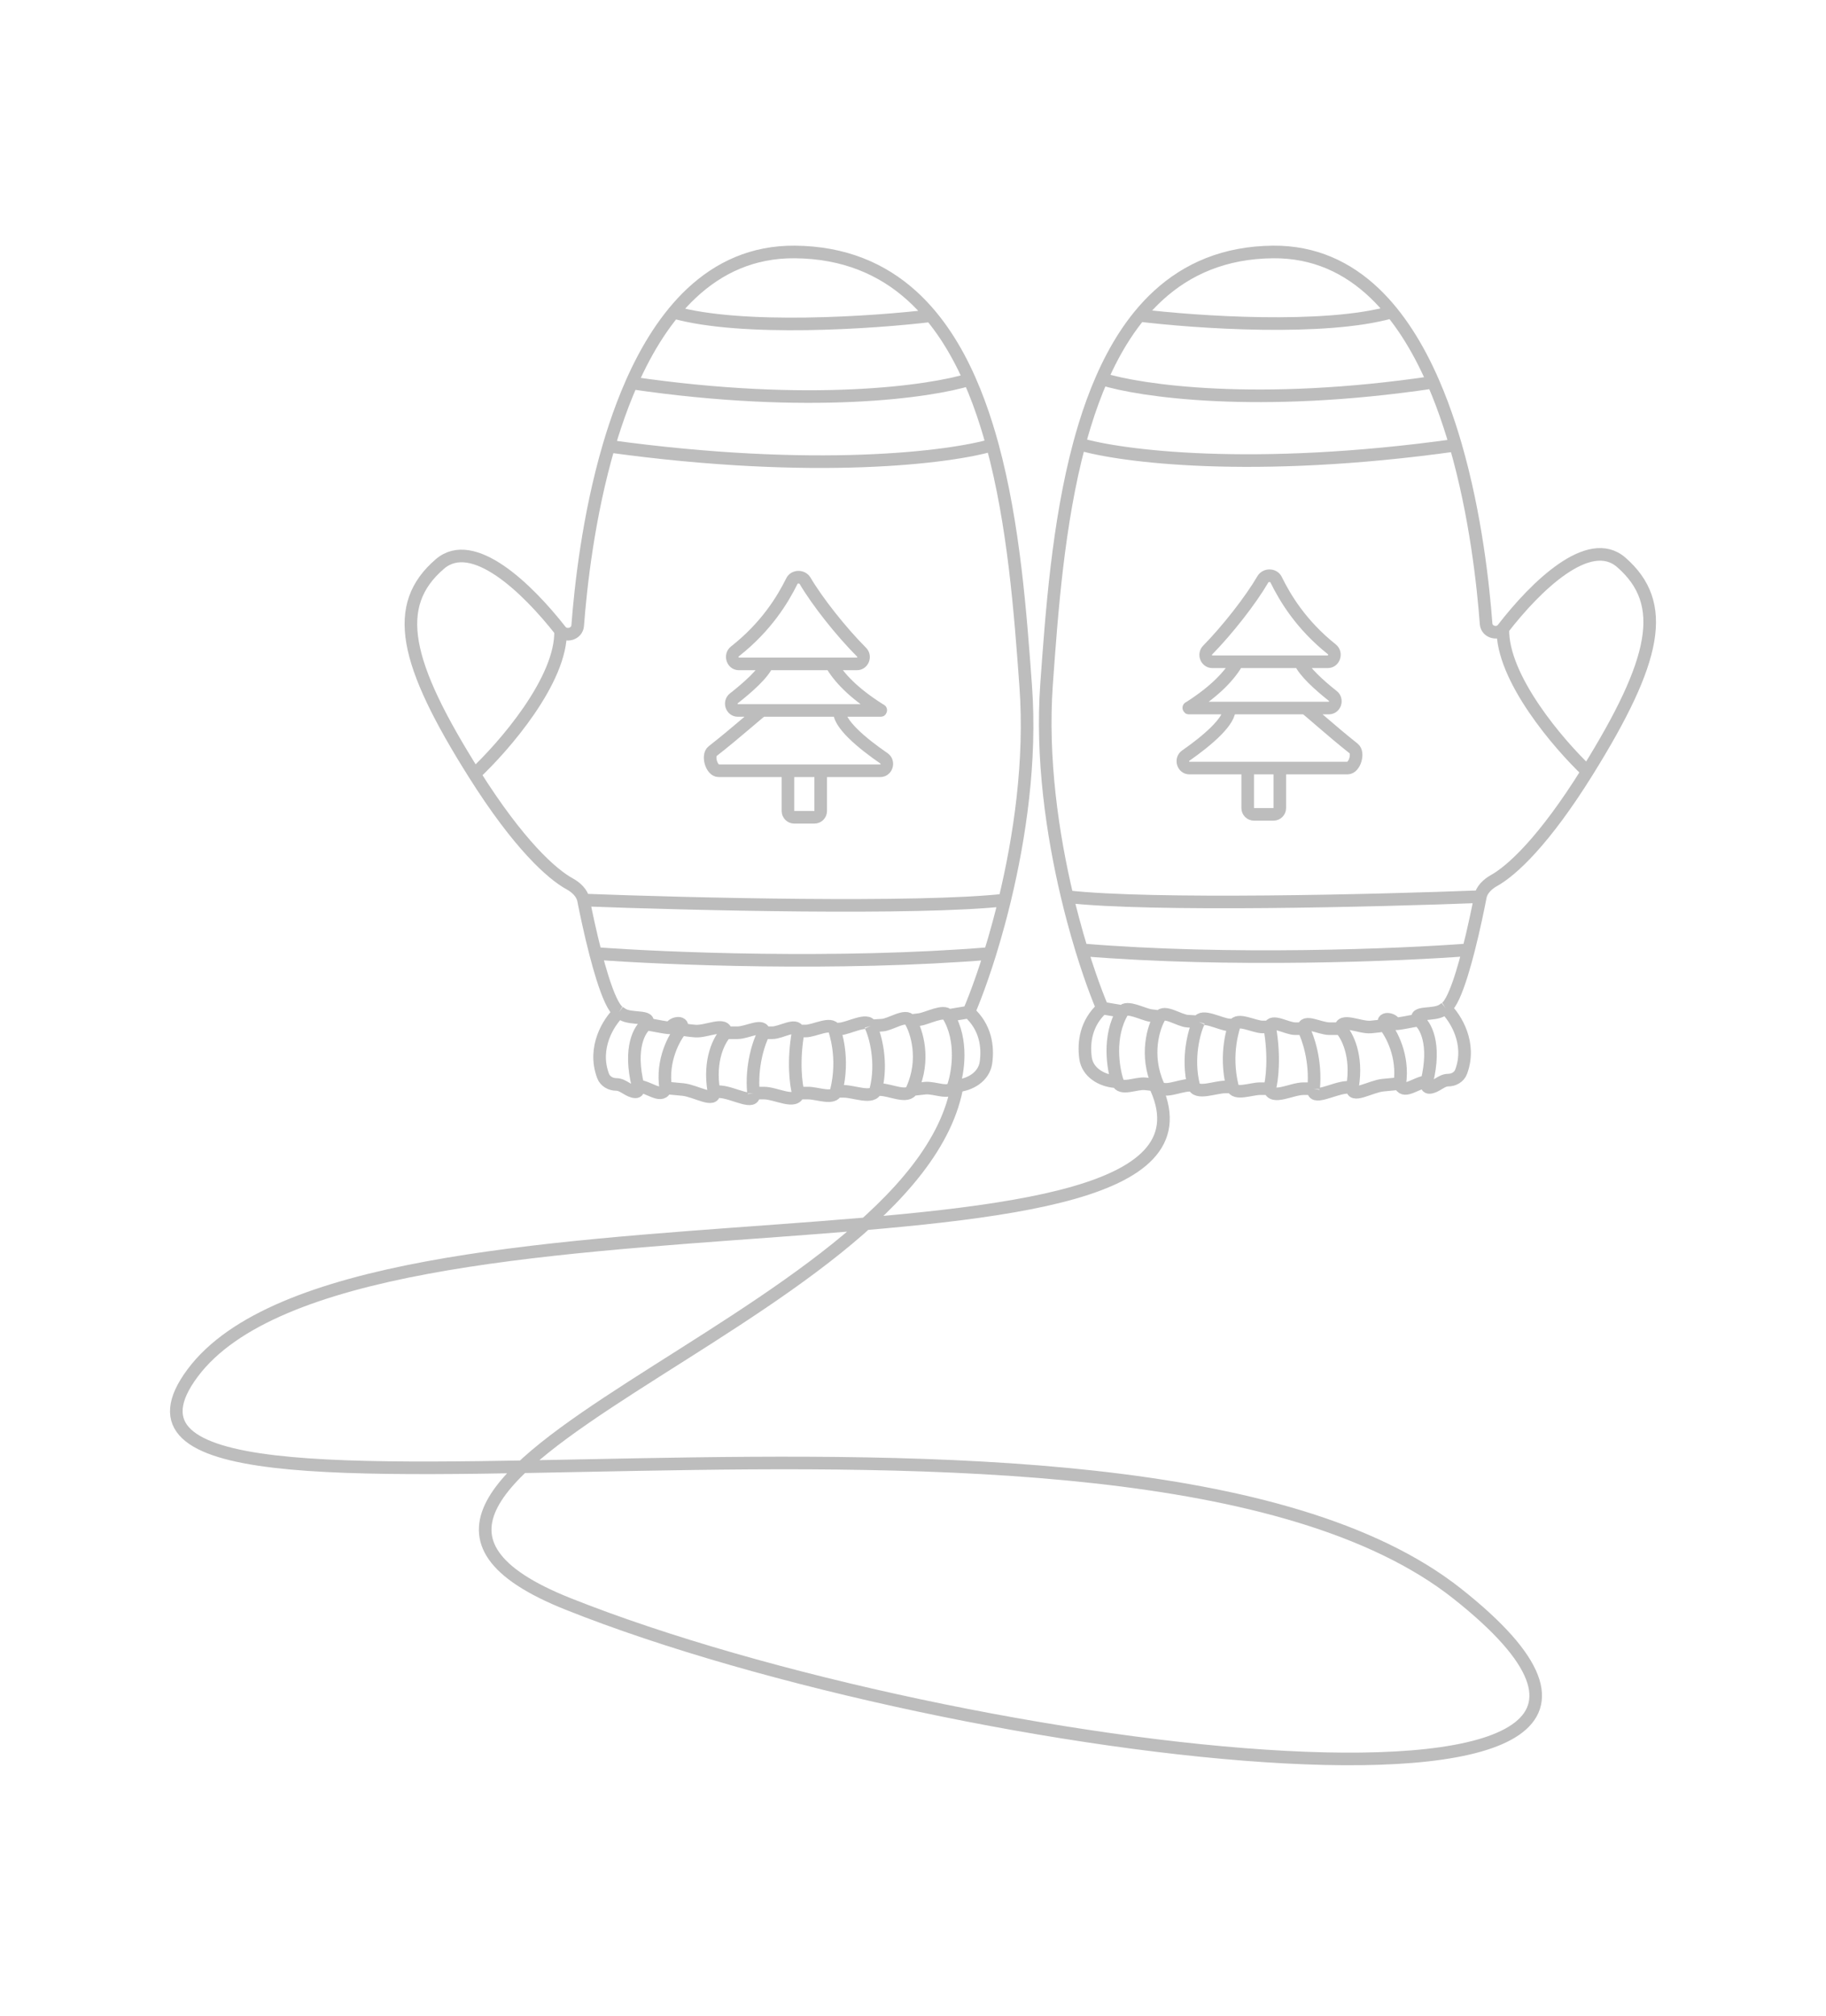 <svg width="145" height="160" viewBox="0 0 145 160" fill="none" xmlns="http://www.w3.org/2000/svg">
<g id="Frame 1">
<rect width="145" height="160" fill="white"/>
<g id="Group 25">
<path id="Vector 64" d="M76.936 80.334C78.27 81.527 78.474 83.084 78.293 84.348C78.134 85.456 77.055 86.114 75.939 86.198C75.854 86.205 75.775 86.211 75.705 86.216M76.936 80.334L75.294 80.607M76.936 80.334C77.248 79.609 77.607 78.685 77.984 77.597C78.19 77.005 78.401 76.365 78.613 75.682M37.672 61.454C32.063 52.561 31.105 48.047 34.936 44.763C37.542 42.529 41.852 46.669 44.512 50.061M37.672 61.454C41.184 67.023 43.809 69.378 45.242 70.16C45.743 70.434 46.225 70.881 46.335 71.441V71.441M37.672 61.454C39.998 59.285 44.622 53.971 44.512 50.061M49.164 80.334C48.334 81.122 47.043 83.149 47.89 85.404C48.051 85.836 48.491 86.08 48.952 86.08V86.08C49.49 86.08 49.927 86.653 50.465 86.666C50.634 86.67 50.747 86.529 50.669 86.216M49.164 80.334C49.231 80.382 49.318 80.441 49.418 80.503C50.14 80.957 51.792 80.559 51.353 81.291V81.291M49.164 80.334C48.741 80.08 48.277 79 47.835 77.597C47.648 77.004 47.466 76.353 47.292 75.682M44.512 50.061V50.061C44.926 50.588 45.822 50.33 45.873 49.662C46.104 46.62 46.713 40.975 48.343 35.419M51.353 81.291C51.946 81.382 53.233 81.669 53.268 81.565C53.405 81.154 54.431 81.018 54.089 81.702M51.353 81.291C50.806 81.656 49.903 83.152 50.669 86.216M54.089 81.702C54.334 81.746 54.751 81.806 55.215 81.843C56.114 81.914 57.646 81.074 57.646 81.975V81.975M54.089 81.702C53.542 82.34 52.529 84.164 52.858 86.353M57.646 81.975H58.559C59.353 81.975 60.656 81.182 60.656 81.975V81.975M57.646 81.975C57.144 82.477 56.251 84.109 56.688 86.627M60.656 81.975H61.331C62.016 81.975 63.226 81.174 63.392 81.838V81.838M60.656 81.975C60.291 82.659 59.616 84.575 59.835 86.764M63.392 81.838H63.98C64.653 81.838 66.015 81.077 66.265 81.702V81.702M63.392 81.838C62.954 84.246 63.21 86.125 63.392 86.764M66.265 81.702L66.705 81.672C67.399 81.626 68.918 80.768 69.138 81.428V81.428M66.265 81.702C66.265 81.838 67.086 83.891 66.402 86.627M69.138 81.428L70.05 81.374C70.719 81.335 71.935 80.446 72.285 81.018V81.018M69.138 81.428C69.503 82.203 70.096 84.301 69.548 86.49M72.285 81.018L73.02 80.926C73.611 80.852 74.984 80.098 75.294 80.607V80.607M72.285 81.018C72.786 81.838 73.516 84.082 72.421 86.49M75.294 80.607C76.498 82.577 76.07 85.168 75.705 86.216M75.705 86.216V86.216C75.454 86.938 74.22 86.29 73.461 86.374L72.421 86.49M72.421 86.49V86.49C72.085 87.23 70.705 86.49 69.892 86.49H69.548M69.548 86.49V86.49C69.35 87.284 67.827 86.627 67.009 86.627C66.783 86.627 66.571 86.627 66.402 86.627M66.402 86.627V86.627C66.232 87.306 64.884 86.764 64.185 86.764H63.392M63.392 86.764V86.764C63.206 87.693 61.615 86.764 60.667 86.764H59.835M59.835 86.764C59.836 86.77 59.838 86.777 59.839 86.784C60.025 87.801 58.25 86.73 57.218 86.662C57.021 86.649 56.838 86.637 56.688 86.627M56.688 86.627V86.627C56.861 87.622 55.231 86.576 54.226 86.482C53.73 86.436 53.223 86.388 52.858 86.353M52.858 86.353C52.844 86.401 52.825 86.451 52.801 86.498C52.459 87.183 51.435 86.216 50.669 86.216V86.216M65.991 52.698H68.053C68.518 52.698 68.747 52.101 68.419 51.772C66.788 50.137 64.907 47.758 63.929 46.099C63.704 45.717 63.084 45.719 62.887 46.116C62.151 47.596 60.857 49.743 58.354 51.71C57.961 52.018 58.169 52.698 58.668 52.698H60.929M65.991 52.698C66.618 53.772 67.727 54.978 69.837 56.315C69.916 56.365 70.006 56.392 69.912 56.392C69.52 56.392 67.984 56.392 66.675 56.392M65.991 52.698H60.929M60.929 52.698C60.626 53.456 59.385 54.565 58.273 55.433C57.884 55.736 58.094 56.392 58.586 56.392C59.196 56.392 59.848 56.392 60.519 56.392M60.519 56.392C60.429 56.392 58.401 58.214 56.589 59.623C56.148 59.967 56.504 61.18 57.064 61.18H62.571M60.519 56.392C62.619 56.392 64.908 56.392 66.675 56.392M66.675 56.392C66.51 57.382 68.462 59.006 70.194 60.194C70.614 60.482 70.414 61.18 69.905 61.18H65.171M62.571 61.18V64.374C62.571 64.65 62.795 64.874 63.071 64.874H64.671C64.947 64.874 65.171 64.65 65.171 64.374V61.18M62.571 61.18H65.171M73.926 25.062C73.457 24.497 72.956 23.971 72.421 23.486C70.051 21.34 67.019 20.034 63.118 20C59.782 19.972 57.087 21.237 54.91 23.278C54.413 23.743 53.944 24.249 53.5 24.789M73.926 25.062C69.384 25.609 58.938 26.321 53.5 24.789M73.926 25.062C74.748 26.05 75.473 27.153 76.116 28.346C76.424 28.919 76.714 29.513 76.985 30.124M53.5 24.789C52.622 25.857 51.843 27.058 51.152 28.346C50.797 29.009 50.464 29.695 50.154 30.398M76.985 30.124C73.935 31.082 64.299 32.477 50.154 30.398M76.985 30.124C77.506 31.298 77.962 32.536 78.361 33.818C78.515 34.314 78.661 34.816 78.8 35.323M50.154 30.398C49.665 31.506 49.23 32.654 48.843 33.818C48.666 34.349 48.5 34.884 48.343 35.419M78.8 35.323C80.523 41.651 81.038 48.814 81.451 54.477C81.882 60.383 80.978 66.481 79.779 71.441M78.8 35.323C75.488 36.299 64.76 37.685 48.343 35.419M46.335 71.441C54.646 71.76 72.97 72.207 79.779 71.441M46.335 71.441C46.443 71.989 46.568 72.592 46.706 73.219C46.882 74.024 47.081 74.868 47.292 75.682M79.779 71.441C79.632 72.052 79.48 72.645 79.325 73.219C79.091 74.088 78.851 74.912 78.613 75.682M47.292 75.682C52.727 76.093 66.601 76.667 78.613 75.682" stroke="#BDBDBD"/>
<path id="Vector 67" d="M87.536 80.019C86.236 81.199 86.029 82.736 86.201 83.989C86.354 85.104 87.438 85.771 88.56 85.857C88.626 85.862 88.688 85.867 88.744 85.872M87.536 80.019L89.146 80.292M87.536 80.019C87.23 79.299 86.878 78.379 86.508 77.297C86.306 76.709 86.099 76.071 85.891 75.392M126.053 61.238C131.555 52.392 132.494 47.9 128.737 44.634C126.18 42.411 121.952 46.53 119.342 49.904M126.053 61.238C122.615 66.765 120.045 69.11 118.637 69.894C118.141 70.169 117.662 70.616 117.554 71.173V71.173M126.053 61.238C123.771 59.081 119.235 53.794 119.342 49.904M114.779 80.019C115.594 80.805 116.862 82.824 116.027 85.071C115.869 85.495 115.438 85.736 114.986 85.736V85.736C114.46 85.736 114.036 86.293 113.51 86.319C113.34 86.327 113.225 86.187 113.303 85.872M114.779 80.019C114.714 80.067 114.631 80.124 114.535 80.185C113.826 80.638 112.203 80.247 112.632 80.972V80.972M114.779 80.019C115.194 79.767 115.649 78.693 116.083 77.297C116.266 76.707 116.445 76.06 116.616 75.392M119.342 49.904V49.904C118.94 50.425 118.058 50.173 118.009 49.517C117.782 46.493 117.185 40.871 115.585 35.339M112.632 80.972C112.051 81.063 110.787 81.348 110.753 81.244C110.619 80.836 109.612 80.7 109.948 81.38M112.632 80.972C113.169 81.335 114.055 82.823 113.303 85.872M109.948 81.38C109.709 81.424 109.305 81.483 108.853 81.52C107.966 81.592 106.459 80.762 106.459 81.653V81.653M109.948 81.38C110.485 82.016 111.478 83.83 111.156 86.008M106.459 81.653H105.572C104.788 81.653 103.506 80.869 103.506 81.653V81.653M106.459 81.653C106.951 82.152 107.828 83.776 107.398 86.28M103.506 81.653H102.852C102.176 81.653 100.984 80.86 100.822 81.516V81.516M103.506 81.653C103.864 82.333 104.526 84.238 104.311 86.416M100.822 81.516H100.255C99.589 81.516 98.248 80.76 98.004 81.38V81.38M100.822 81.516C101.252 83.912 101.001 85.781 100.822 86.416M98.004 81.38L97.584 81.352C96.895 81.305 95.401 80.452 95.186 81.108V81.108M98.004 81.38C98.004 81.516 97.198 83.558 97.87 86.28M95.186 81.108L94.299 81.055C93.637 81.016 92.441 80.131 92.099 80.7V80.7M95.186 81.108C94.828 81.879 94.246 83.966 94.783 86.144M92.099 80.7L91.386 80.61C90.799 80.535 89.452 79.784 89.146 80.292V80.292M92.099 80.7C91.607 81.516 90.891 83.749 91.965 86.144M89.146 80.292C87.965 82.251 88.386 84.828 88.744 85.872M88.744 85.872V85.872C88.989 86.586 90.206 85.946 90.956 86.03L91.965 86.144M91.965 86.144V86.144C92.293 86.877 93.653 86.144 94.456 86.144H94.783M94.783 86.144V86.144C94.977 86.93 96.476 86.28 97.285 86.28C97.502 86.28 97.707 86.28 97.87 86.28M97.87 86.28V86.28C98.035 86.952 99.362 86.416 100.055 86.416H100.822M100.822 86.416V86.416C101.003 87.334 102.57 86.416 103.506 86.416H104.311M104.311 86.416V86.416C104.111 87.431 105.88 86.381 106.912 86.312C107.092 86.3 107.26 86.289 107.398 86.28M107.398 86.28V86.28C107.229 87.264 108.834 86.228 109.828 86.135C110.309 86.089 110.801 86.042 111.156 86.008M111.156 86.008C111.17 86.057 111.189 86.109 111.214 86.159C111.553 86.828 112.552 85.872 113.303 85.872V85.872M98.272 52.528H96.262C95.798 52.528 95.568 51.935 95.893 51.605C97.485 49.986 99.32 47.634 100.282 45.986C100.507 45.601 101.133 45.603 101.329 46.003C102.052 47.474 103.321 49.596 105.761 51.542C106.15 51.852 105.941 52.528 105.443 52.528H103.238M98.272 52.528C97.658 53.596 96.57 54.794 94.503 56.124C94.423 56.175 94.336 56.202 94.431 56.202C94.823 56.202 96.323 56.202 97.601 56.202M98.272 52.528H103.238M103.238 52.528C103.535 53.282 104.75 54.383 105.841 55.246C106.225 55.55 106.015 56.202 105.524 56.202C104.93 56.202 104.294 56.202 103.64 56.202M103.64 56.202C103.728 56.202 105.716 58.012 107.492 59.414C107.93 59.76 107.571 60.966 107.013 60.966H101.627M103.64 56.202C101.58 56.202 99.335 56.202 97.601 56.202M97.601 56.202C97.763 57.187 95.852 58.8 94.154 59.981C93.737 60.271 93.938 60.966 94.446 60.966H99.077M101.627 60.966V64.14C101.627 64.417 101.403 64.64 101.127 64.64H99.577C99.301 64.64 99.077 64.417 99.077 64.14V60.966M101.627 60.966H99.077M90.488 25.036C90.949 24.474 91.44 23.95 91.965 23.468C94.29 21.333 97.264 20.034 101.09 20C104.363 19.972 107.007 21.23 109.143 23.261C109.63 23.724 110.09 24.227 110.526 24.764M90.488 25.036C94.945 25.58 105.191 26.288 110.526 24.764M90.488 25.036C89.682 26.018 88.971 27.116 88.341 28.302C88.038 28.873 87.754 29.463 87.488 30.072M110.526 24.764C111.387 25.826 112.151 27.021 112.829 28.302C113.178 28.962 113.504 29.645 113.808 30.344M87.488 30.072C90.48 31.024 99.933 32.413 113.808 30.344M87.488 30.072C86.976 31.239 86.53 32.471 86.138 33.746C85.987 34.239 85.843 34.739 85.708 35.243M113.808 30.344C114.288 31.446 114.715 32.588 115.094 33.746C115.267 34.275 115.431 34.806 115.585 35.339M85.708 35.243C84.017 41.538 83.512 48.664 83.107 54.297C82.684 60.173 83.571 66.239 84.747 71.173M85.708 35.243C88.957 36.214 99.48 37.593 115.585 35.339M117.554 71.173C109.401 71.491 91.427 71.935 84.747 71.173M117.554 71.173C117.448 71.718 117.326 72.319 117.191 72.942C117.017 73.743 116.823 74.582 116.616 75.392M84.747 71.173C84.891 71.781 85.041 72.371 85.192 72.942C85.422 73.807 85.657 74.626 85.891 75.392M116.616 75.392C111.284 75.8 97.674 76.372 85.891 75.392" stroke="#BDBDBD"/>
<path id="Vector 66" d="M76.039 86C73 105 20.385 117.466 45.12 127.317C76.039 139.629 142.529 147.701 115.714 126.496C88.899 105.29 2.436 126.222 15.296 108.984C28.156 91.746 100.528 103.785 91.635 86" stroke="#BDBDBD"/>
</g>
</g>
</svg>
